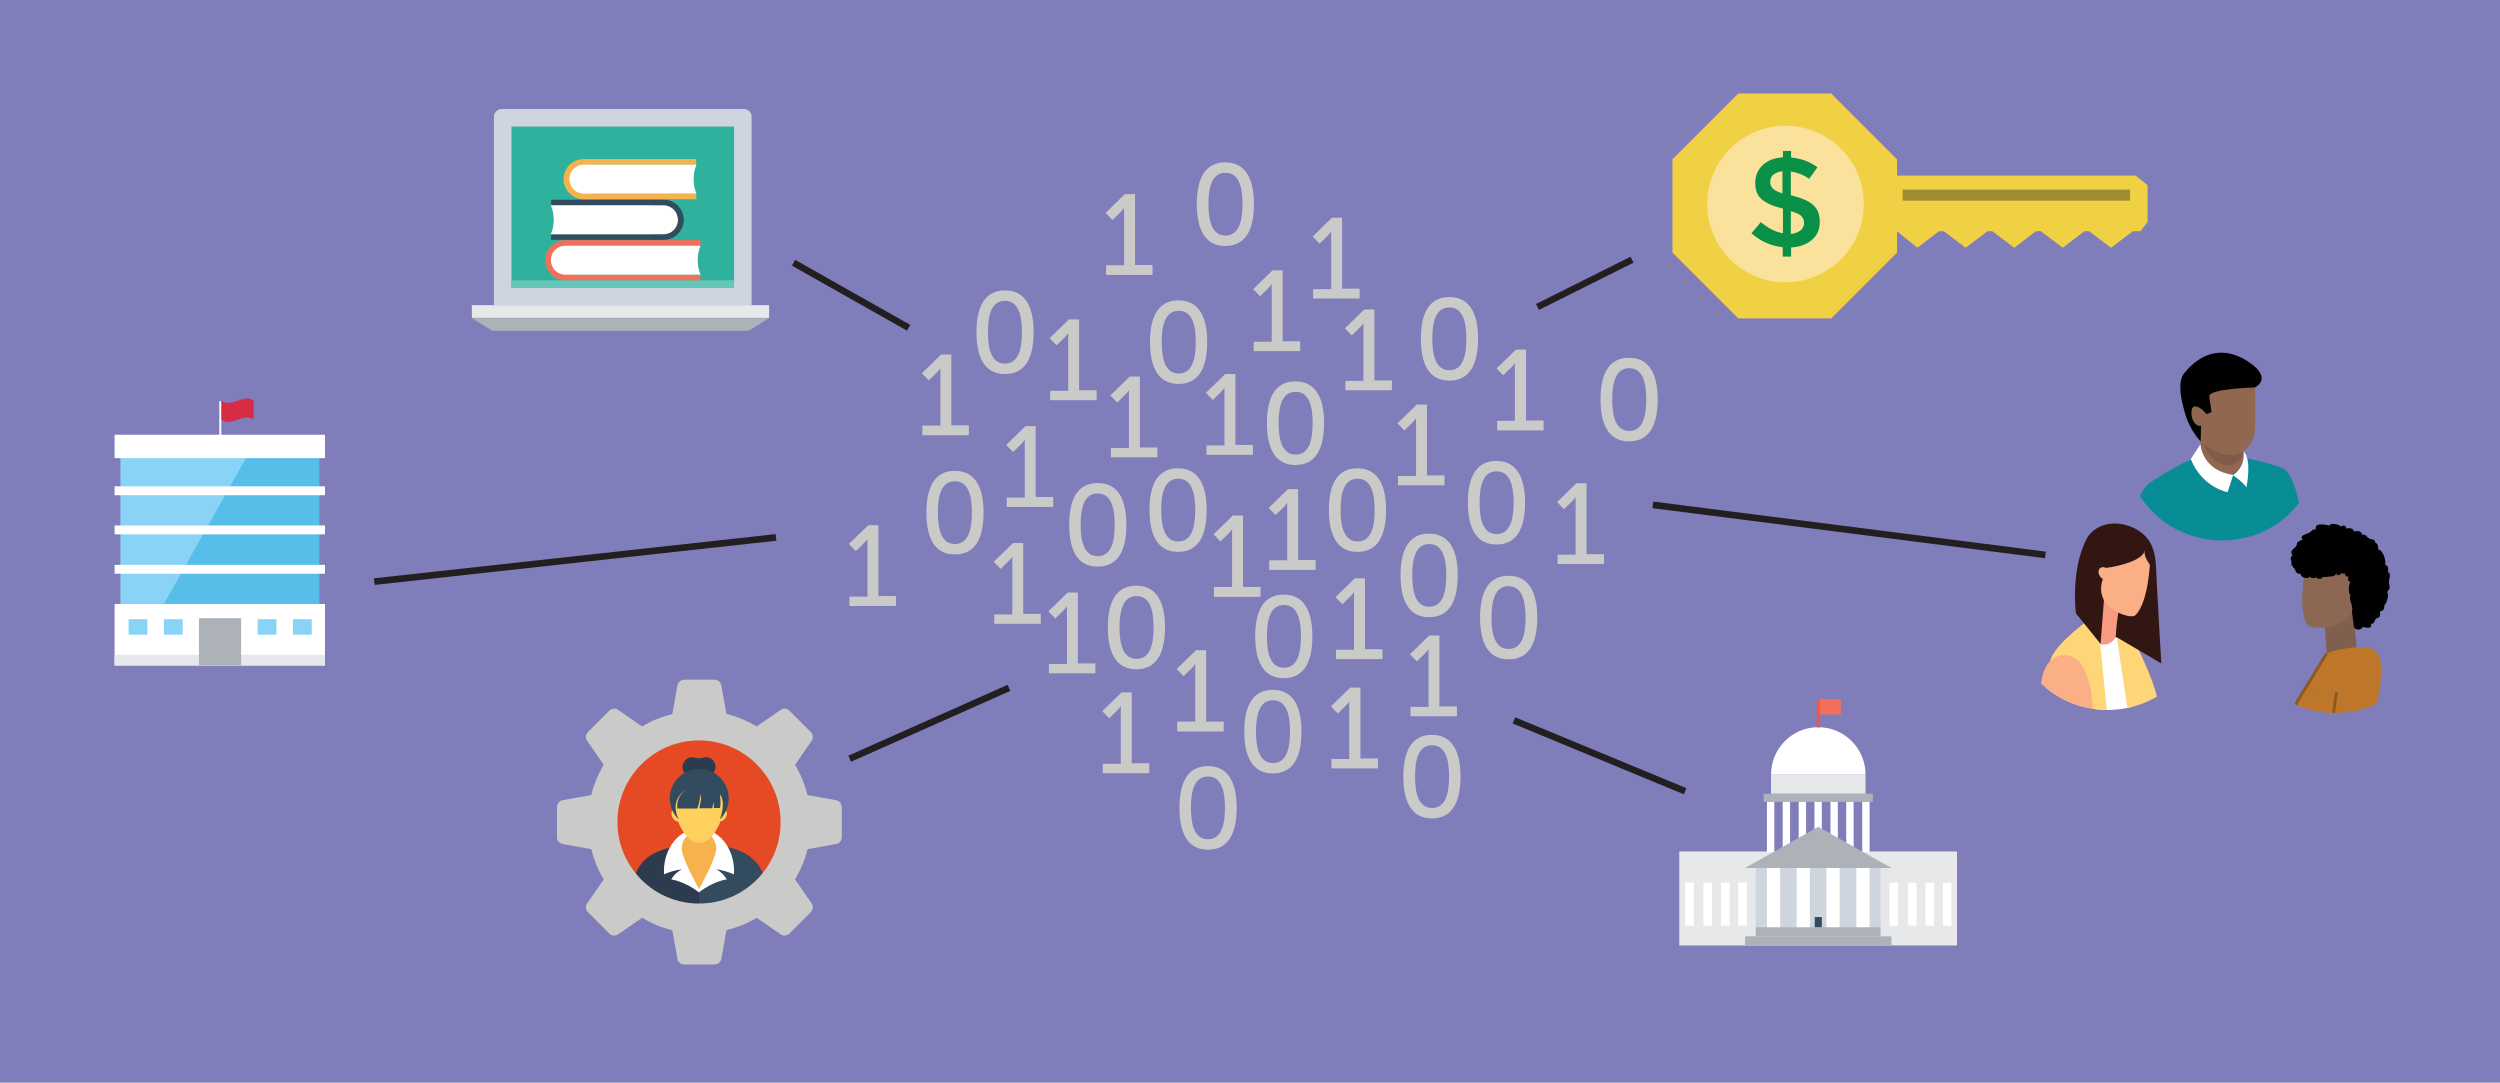 <svg enable-background="new 0 0 983.9 426.1" viewBox="0 0 983.9 426.1" xmlns="http://www.w3.org/2000/svg" xmlns:xlink="http://www.w3.org/1999/xlink"><clipPath id="a"><circle cx="874.5" cy="174.1" r="38.6"/></clipPath><clipPath id="b"><circle cx="829.5" cy="241" r="38.4"/></clipPath><clipPath id="c"><circle cx="919" cy="242.3" r="38.3"/></clipPath><path d="m0 0h983.9v426.1h-983.9z" fill="#807dbb"/><path d="m47.4 178.5h78.2v59.3h-78.2z" fill="#89d4f6"/><path d="m97.8 178.5-33.3 59.2h61.1v-59.2z" fill="#57bee9"/><path d="m45.1 171.1h82.8v9.2h-82.8z" fill="#fff"/><path d="m45.1 191.4h82.8v3.5h-82.8z" fill="#fff"/><path d="m45.1 206.8h82.8v3.5h-82.8z" fill="#fff"/><path d="m45.1 222.3h82.8v3.5h-82.8z" fill="#fff"/><path d="m45.1 237.7h82.8v24.2h-82.8z" fill="#fff"/><path d="m45.1 257.7h82.8v4.2h-82.8z" fill="#e6e8ea"/><path d="m78.3 243.3h16.6v18.6h-16.6z" fill="#acb2b8"/><path d="m115.3 243.7h7.4v6.1h-7.4z" fill="#89d4f6"/><path d="m101.4 243.7h7.4v6.1h-7.4z" fill="#89d4f6"/><path d="m64.5 243.7h7.4v6.1h-7.4z" fill="#89d4f6"/><path d="m50.6 243.7h7.4v6.1h-7.4z" fill="#89d4f6"/><path d="m86.7 172.4v-14.5" fill="none" stroke="#fff" stroke-miterlimit="10" stroke-width=".762"/><path d="m99.8 165.2c-4.2-3.1-8.4 3.1-12.6 0 0-2.5 0-5 0-7.5 4.2 3.1 8.4-3.1 12.6 0z" fill="#d72c44"/><path d="m194.4 45.9v74.2h101.4v-74.2c0-1.7-1.4-3-3-3h-95.4c-1.6 0-3 1.4-3 3z" fill="#cfd5df"/><path d="m201.3 49.8h87.6v63.4h-87.6z" fill="#2fb29d"/><path d="m201.3 110.3h87.6v2.9h-87.6z" fill="#66c6b7"/><path d="m185.7 120.1h117v5h-117z" fill="#e6e8ea"/><path d="m294.6 130.2h-100.8l-8.1-5h117z" fill="#acb2b8"/><path d="m227.9 108.1c-3.2 0-5.7-2.6-5.7-5.7 0-3.2 2.5-5.7 5.7-5.7h47.8v-2.2h-53.2c-4.4 0-7.9 3.6-7.9 7.9 0 4.4 3.6 7.9 7.9 7.9h53.2v-2.2c-10.5 0-37.3 0-47.8 0z" fill="#f36f5b"/><path d="m222.5 108.1c-3.2 0-5.7-2.6-5.7-5.7 0-3.2 2.5-5.7 5.7-5.7h53.2c-1.5 3.7-1.5 7.8 0 11.4-12.3 0-40.9 0-53.2 0z" fill="#fff"/><path d="m255.8 80.8c3.2 0 5.7 2.6 5.7 5.7 0 3.2-2.5 5.7-5.7 5.7-10.5 0-28.4 0-38.9 0v2.2h44.3c4.4 0 7.9-3.6 7.9-7.9 0-4.4-3.6-7.9-7.9-7.9h-44.3v2.2z" fill="#334b5e"/><path d="m261.1 80.8c3.2 0 5.7 2.6 5.7 5.7 0 3.2-2.5 5.7-5.7 5.7-12.3 0-32 0-44.3 0 1.5-3.7 1.5-7.8 0-11.4z" fill="#fff"/><path d="m235.1 64.8c-3.2 0-5.7 2.6-5.7 5.7 0 3.2 2.5 5.7 5.7 5.7h38.9v2.2h-44.3c-4.4 0-7.9-3.6-7.9-7.9 0-4.4 3.6-7.9 7.9-7.9h44.3v2.2c-10.5 0-28.4 0-38.9 0z" fill="#f6b34d"/><path d="m229.8 64.8c-3.2 0-5.7 2.6-5.7 5.7 0 3.2 2.5 5.7 5.7 5.7h44.3c-1.5-3.7-1.5-7.8 0-11.4-12.4 0-32.1 0-44.3 0z" fill="#fff"/><path d="m660.9 335.1h109.3v37h-109.3z" fill="#e6e8ea"/><path d="m691 341.6h49.1v23.3h-49.1z" fill="#cfd5df"/><path d="m697 304.9c0-10.3 8.3-18.7 18.6-18.7s18.6 8.4 18.6 18.7" fill="#fff"/><path d="m715 275.1h1.2v11.2h-1.2z" fill="#f15841"/><path d="m716.2 275.1h8.3v6.1h-8.3z" fill="#f36f5b"/><path d="m697 304.9h37.2v7.5h-37.2z" fill="#e6e8ea"/><path d="m694.1 312.4h43v3.2h-43z" fill="#acb2b8"/><path d="m695.4 315.6h2.9v19.7h-2.9z" fill="#fff"/><path d="m732.9 315.6h2.9v19.7h-2.9z" fill="#fff"/><path d="m726.6 315.6h2.9v19.7h-2.9z" fill="#fff"/><path d="m720.4 315.6h2.9v19.7h-2.9z" fill="#fff"/><path d="m714.1 315.6h2.9v19.7h-2.9z" fill="#fff"/><path d="m707.9 315.6h2.9v19.7h-2.9z" fill="#fff"/><path d="m701.6 315.6h2.9v19.7h-2.9z" fill="#fff"/><path d="m715.6 325.4-28.8 16.2h57.6z" fill="#acb2b8"/><path d="m686.8 368.5h57.6v3.6h-57.6z" fill="#acb2b8"/><path d="m691 364.9h49.1v3.6h-49.1z" fill="#acb2b8"/><g fill="#fff"><path d="m695.4 341.6h5.2v23.3h-5.2z"/><path d="m707.1 341.6h5.2v23.3h-5.2z"/><path d="m718.8 341.6h5.2v23.3h-5.2z"/><path d="m730.6 341.6h5.2v23.3h-5.2z"/><path d="m663.2 347.4h3.4v16.9h-3.4z"/><path d="m670.4 347.4h3.4v16.9h-3.4z"/><path d="m677.3 347.4h3.4v16.9h-3.4z"/><path d="m684.1 347.4h3.4v16.9h-3.4z"/><path d="m743.6 347.4h3.4v16.9h-3.4z"/><path d="m750.9 347.4h3.4v16.9h-3.4z"/><path d="m757.8 347.4h3.4v16.9h-3.4z"/><path d="m764.6 347.4h3.4v16.9h-3.4z"/></g><path d="m714.2 360.9h2.8v4h-2.8z" fill="#334b5e"/><path d="m840.5 69.1h-93.9v-6.4l-25.9-25.9h-36.6l-25.9 25.9v36.7l25.9 25.9h36.6l25.9-25.9v-8.4l8 6.5 8.5-6.5h1.9l8.6 6.5 8.6-6.5h1.9l8.6 6.5 8.6-6.5h1.9l8.6 6.5 8.5-6.5h1.9l8.6 6.5 8.6-6.5h3l2.8-3.6v-14.5z" fill="#f0d143"/><path d="m838.3 76.8h-89.5" fill="none" stroke="#9f8d34" stroke-miterlimit="10" stroke-width="4.367"/><circle cx="702.7" cy="80.3" fill="#fae29c" r="30.8"/><path d="m701.6 101v-3.7c-4.6-.5-8.7-2.3-12.3-5.5l3.7-4.4c2.8 2.4 5.7 3.9 8.7 4.4v-9.7c-3.8-.9-6.5-2.1-8.3-3.6s-2.6-3.6-2.6-6.5 1-5.2 3-7.1c2-1.8 4.6-2.8 7.9-3v-2.5h3.2v2.6c3.7.3 7.1 1.5 10.4 3.8l-3.3 4.6c-2.2-1.6-4.6-2.5-7.2-2.9v9.4h.2c3.8.9 6.7 2.1 8.5 3.7 1.8 1.5 2.7 3.8 2.7 6.7s-1 5.3-3.1 7.1-4.8 2.8-8.2 3v3.6zm-3.6-32.3c-.9.7-1.3 1.7-1.3 2.8s.3 2 1 2.7 1.9 1.3 3.8 1.9v-8.7c-1.4.1-2.6.6-3.5 1.3zm10.6 22c.9-.8 1.4-1.7 1.4-2.9s-.4-2.1-1.1-2.8-2.1-1.3-4.1-1.9v9c1.6-.2 2.8-.7 3.8-1.4z" fill="#0b9147"/><circle cx="275.4" cy="324.5" fill="#e54a25" r="35.8"/><path d="m277.9 298c-.4 0-.8.1-1.2.2-1 .3-2.1.3-3.1 0-.4-.1-.8-.2-1.2-.2-2 0-3.7 1.7-3.8 3.7-.1 2.1 1.7 3.9 3.8 3.9 1.1 0 2-.5 2.7-1.2.7.7 1.7 1.2 2.7 1.2 2.1 0 3.8-1.8 3.8-3.9 0-2-1.7-3.7-3.7-3.7z" fill="#2c3b4e"/><path d="m301.1 347.2c-5.8 6.8-14.2 11.3-23.7 12-.4 0-.8 0-1.3.1-.3 0-.6 0-.9 0s-.6 0-.9 0c-.4 0-.9 0-1.3-.1-9.5-.6-17.9-5.1-23.7-12 1.1-7 5.7-11 12.2-13 1.1-.4 2.3-.6 3.5-.9.2 0 .5-.1.8-.1.7-.1 1.5-.2 2.3-.3.2 0 .3 0 .5-.1 2.1-.2 4.4-.4 6.7-.4s4.6.1 6.7.3c.2 0 .3 0 .5.1.8.1 1.5.2 2.3.3 8.5 1.6 15 5.7 16.3 14.1z" fill="#2c3b4e"/><path d="m284.6 333.1c-.7-.1-1.5-.2-2.3-.3-.2 0-.3 0-.5-.1-2.1-.2-4.4-.3-6.7-.3v26.8h.9c.4 0 .9 0 1.3-.1 9.5-.6 17.9-5.1 23.7-12-1.2-8.3-7.7-12.4-16.4-14z" fill="#334b5e"/><path d="m276.1 339.3h-1.9l-.8-1.8h3.5z" fill="#2c3b4e"/><path d="m288.9 342.8c0-9.2-6.2-16.7-13.8-16.7s-13.8 7.5-13.8 16.7v1.3c2-.9 4.4-1.6 7.1-2-1.4.7-3.1 2-4.2 4 0 0 5.2.7 10.9 5.1 5.7-4.5 10.9-5.1 10.9-5.1-1.1-2-2.8-3.3-4.1-4 2.6.4 4.9 1.1 6.9 2 .1-.4.1-.8.1-1.3z" fill="#fff"/><path d="m278.7 326.6-.4-5.1h-6.3l-.4 5.1c-.1.9-.5 1.8-1.2 2.4-1.3 1.2-2.1 3-2.1 5 0 3.8 6.8 15.9 6.8 15.9s6.8-12.1 6.8-15.9c0-2-.8-3.7-2.1-5-.6-.6-1.1-1.5-1.1-2.4z" fill="#f6b34d"/><path d="m280.9 326c-1.6 2.5-3.6 4.3-5.7 4.3-2.2 0-4.1-1.7-5.7-4.3.7-4.1.7-7.4.7-7.4h10c-.1-.1 0 3.2.7 7.4z" fill="#f6b34d"/><path d="m285.7 319c-.1-.1-.2-.2-.3-.3-.1 0-.1 0-.2-.1-.7-.2-1.7.5-2.2 1.6 0 .1-.1.2-.1.3-.3.8-.3 1.6 0 2.1.1.2.3.4.5.5.3.1.7.1 1-.1.5-.3 1-.8 1.4-1.5.2-.4.3-.9.3-1.3s-.2-.9-.4-1.2z" fill="#ffd05d"/><path d="m264.6 321.6c.6 1.2 1.6 1.9 2.4 1.6s.9-1.6.4-2.8c-.6-1.2-1.6-1.9-2.4-1.6s-1 1.5-.4 2.8z" fill="#ffd05d"/><path d="m285.2 315c0 7.2-4.5 16.7-10 16.7s-10-9.5-10-16.7 4.5-9.4 10-9.4 10 2.2 10 9.4z" fill="#ffd05d"/><path d="m283.3 312.6s.6 3.8 0 5.4h-2.4v-2.6l-.6 2.7h-5.1s1.1-4.1.5-5.5c0 0-.6 5.3-1.5 5.6h-7.6s-1-4.4 3.5-7.4c-.2.1-6.9 3.6-3 11.7-2.1-2.1-3.5-5-3.5-8.3 0-6.4 5.2-11.6 11.6-11.6s11.6 5.2 11.6 11.6c0 3.2-1.3 6.2-3.5 8.3.1-.1 2.6-6.8 0-9.9z" fill="#334b5e"/><g fill="#cacac9"><path d="m329 314.9-11.2-2c-1.1-4.3-2.7-8.3-4.9-11.9l6.5-9.4c.8-1.1.6-2.6-.3-3.5l-8.4-8.4c-.9-.9-2.4-1.1-3.5-.3l-9.4 6.5c-3.7-2.2-7.7-3.9-11.9-4.9l-2-11.2c-.2-1.3-1.4-2.3-2.7-2.3h-11.9c-1.3 0-2.5 1-2.7 2.3l-2 11.2c-4.3 1.1-8.3 2.7-11.9 4.9l-9.4-6.5c-1.1-.8-2.6-.6-3.5.3l-8.4 8.4c-.9.9-1.1 2.4-.3 3.5l6.5 9.4c-2.2 3.7-3.9 7.7-4.9 11.9l-11.2 2c-1.3.2-2.3 1.4-2.3 2.7v11.9c0 1.3 1 2.5 2.3 2.7l11.2 2c1.1 4.3 2.7 8.3 4.9 11.9l-6.5 9.4c-.8 1.1-.6 2.6.3 3.5l8.4 8.4c.9.9 2.4 1.1 3.5.3l9.4-6.5c3.7 2.2 7.7 3.9 11.9 4.9l2 11.2c.2 1.3 1.4 2.3 2.7 2.3h11.9c1.3 0 2.5-1 2.7-2.3l2-11.2c4.3-1.1 8.3-2.7 11.9-4.9l9.4 6.5c1.1.8 2.6.6 3.5-.3l8.4-8.4c.9-.9 1.1-2.4.3-3.5l-6.5-9.4c2.2-3.7 3.9-7.7 4.9-11.9l11.2-2c1.3-.2 2.3-1.4 2.3-2.7v-11.9c-.1-1.4-1-2.5-2.3-2.7zm-53.9 40.7c-17.7 0-32.1-14.4-32.1-32.1s14.4-32.1 32.1-32.1 32.1 14.4 32.1 32.1c.1 17.7-14.3 32.1-32.1 32.1z"/><path d="m463.4 284h7v-20.6c0-1 0-2 0-2h-.1s-.4.7-1.5 1.8l-3 2.9-2.7-2.8 7.6-7.4h4v28.1h6.9v3.9h-18.3v-3.9z"/><path d="m524 298.7h7v-20.6c0-1 0-2 0-2s-.4.7-1.5 1.8l-3 2.9-2.7-2.8 7.6-7.4h4v27.9h6.9v3.9h-18.3z"/><path d="m525.9 255.7h7v-20.6c0-1 0-2 0-2h-.1s-.4.7-1.5 1.8l-3 2.9-2.7-2.8 7.6-7.4h4v27.9h6.9v3.9h-18.3v-3.7z"/><path d="m550.3 187.3h7v-20.6c0-1 0-2 0-2h-.1s-.4.7-1.5 1.8l-3 2.9-2.7-2.8 7.6-7.4h4v27.9h6.9v3.9h-18.3v-3.7z"/><path d="m613.1 218.3h7v-20.6c0-1 0-2 0-2h-.1s-.4.7-1.5 1.8l-3 2.9-2.7-2.8 7.6-7.4h4v27.9h6.9v3.9h-18.3v-3.7z"/><path d="m412.9 261.3h7v-20.6c0-1 0-2 0-2h-.1s-.4.7-1.5 1.8l-3 2.9-2.7-2.8 7.6-7.4h4v27.9h6.9v3.9h-18.3v-3.7z"/><path d="m391.4 241.8h7v-20.6c0-1 0-2 0-2h-.1s-.4.7-1.5 1.8l-3 2.9-2.7-2.8 7.6-7.4h4v27.9h6.9v3.9h-18.3v-3.7z"/><path d="m334.4 234.8h7v-20.6c0-1 0-2 0-2h-.1s-.4.7-1.5 1.8l-3 2.9-2.7-2.8 7.6-7.4h4v27.9h6.9v3.9h-18.3v-3.7z"/><path d="m437.3 176.3h7v-20.6c0-1 0-2 0-2h-.1s-.4.7-1.5 1.8l-3 2.9-2.7-2.8 7.6-7.4h4v27.9h6.9v3.9h-18.3v-3.7z"/><path d="m413.4 153.8h7v-20.6c0-1 0-2 0-2h-.1s-.4.7-1.5 1.8l-3 2.9-2.7-2.8 7.6-7.4h4v27.9h6.9v3.9h-18.3v-3.7z"/><path d="m499.6 220.5h7v-20.5c0-1 0-2 0-2h-.1s-.4.7-1.5 1.8l-3 2.9-2.7-2.8 7.6-7.4h4v27.9h6.9v3.9h-18.3v-3.8z"/><path d="m589.2 165.6h7v-20.6c0-1 0-2 0-2h-.1s-.4.7-1.5 1.8l-3 2.9-2.6-2.7 7.6-7.4h4v27.9h6.9v3.9h-18.3z"/><path d="m555.2 278.2h7v-20.6c0-1 0-2 0-2h-.1s-.4.7-1.5 1.8l-3 2.9-2.7-2.8 7.6-7.4h4v27.9h6.9v3.9h-18.3v-3.7z"/><path d="m434.1 300.6h7v-20.6c0-1 0-2 0-2h-.1s-.4.7-1.5 1.8l-3 2.9-2.7-2.8 7.6-7.4h4v27.9h6.9v3.9h-18.3v-3.7z"/><path d="m477.9 231h7v-20.6c0-1 0-2 0-2h-.1s-.4.7-1.5 1.8l-3 2.9-2.7-2.8 7.6-7.4h4v28.1h6.9v3.9h-18.3v-3.9z"/><path d="m529.6 149.9h7v-20.6c0-1 0-2 0-2h-.1s-.4.7-1.5 1.8l-3 2.9-2.7-2.8 7.6-7.4h4v27.9h6.9v3.9h-18.3v-3.7z"/><path d="m396.3 195.8h7v-20.6c0-1 0-2 0-2h-.1s-.4.7-1.5 1.8l-3 2.9-2.7-2.8 7.6-7.4h4v27.9h6.9v3.9h-18.3v-3.7z"/><path d="m363.1 167.5h7v-20.5c0-1 0-2 0-2h-.1s-.4.7-1.5 1.8l-3 2.9-2.7-2.8 7.6-7.4h4v27.9h6.9v3.9h-18.3v-3.8z"/><path d="m474.9 175.3h7v-20.6c0-1 0-2 0-2h-.1s-.4.7-1.5 1.8l-3 2.9-2.7-2.8 7.6-7.4h4v27.9h6.9v3.9h-18.3v-3.7z"/><path d="m493.5 134.5h7v-20.6c0-1 0-2 0-2h-.1s-.4.7-1.5 1.8l-3 2.9-2.7-2.8 7.6-7.4h4v27.9h6.9v3.9h-18.3v-3.7z"/><path d="m435.4 104.4h7v-20.5c0-1 0-2 0-2h-.1s-.4.7-1.5 1.8l-3 2.9-2.7-2.8 7.6-7.4h4v27.9h6.9v3.9h-18.3v-3.8z"/><path d="m516.9 113.8h7v-20.6c0-1 0-2 0-2h-.1s-.4.7-1.5 1.8l-3 2.9-2.7-2.8 7.6-7.4h4v27.9h6.9v3.9h-18.3v-3.7z"/><path d="m494 250.4c0-9.1 2.7-16.4 11.2-16.4s11.3 7.3 11.3 16.4c0 9.2-2.7 16.5-11.3 16.5-8.4 0-11.2-7.3-11.2-16.5zm18 0c0-6.9-1.5-12.3-6.7-12.3s-6.7 5.4-6.7 12.3 1.5 12.4 6.7 12.4 6.7-5.4 6.7-12.4z"/><path d="m552.3 305.6c0-9.1 2.7-16.4 11.2-16.4s11.3 7.3 11.3 16.4c0 9.2-2.7 16.5-11.3 16.5-8.4 0-11.2-7.3-11.2-16.5zm18 0c0-6.9-1.5-12.3-6.7-12.3s-6.7 5.4-6.7 12.3 1.5 12.4 6.7 12.4 6.7-5.5 6.7-12.4z"/><path d="m551.2 226.4c0-9.1 2.7-16.4 11.2-16.4s11.3 7.3 11.3 16.4c0 9.2-2.7 16.5-11.3 16.5-8.4 0-11.2-7.3-11.2-16.5zm18 0c0-6.9-1.5-12.3-6.7-12.3s-6.7 5.4-6.7 12.3 1.5 12.4 6.7 12.4 6.7-5.5 6.7-12.4z"/><path d="m577.7 197.8c0-9.1 2.7-16.4 11.2-16.4s11.3 7.3 11.3 16.4c0 9.2-2.7 16.5-11.3 16.5-8.4 0-11.2-7.3-11.2-16.5zm18 0c0-6.9-1.5-12.3-6.7-12.3s-6.7 5.4-6.7 12.3 1.5 12.4 6.7 12.4 6.7-5.5 6.7-12.4z"/><path d="m629.9 157.2c0-9.1 2.7-16.4 11.2-16.4s11.3 7.3 11.3 16.4c0 9.2-2.7 16.5-11.3 16.5-8.4 0-11.2-7.3-11.2-16.5zm18 0c0-6.9-1.5-12.3-6.7-12.3s-6.7 5.4-6.7 12.3 1.5 12.4 6.7 12.4 6.7-5.4 6.7-12.4z"/><path d="m420.8 206.5c0-9.1 2.7-16.4 11.2-16.4s11.3 7.3 11.3 16.4c0 9.2-2.7 16.5-11.3 16.5-8.5 0-11.2-7.3-11.2-16.5zm17.9 0c0-6.9-1.5-12.3-6.7-12.3s-6.7 5.4-6.7 12.3 1.5 12.4 6.7 12.4 6.7-5.5 6.7-12.4z"/><path d="m452.4 200.7c0-9.1 2.7-16.4 11.2-16.4s11.3 7.3 11.3 16.4c0 9.2-2.7 16.5-11.3 16.5-8.4 0-11.2-7.3-11.2-16.5zm18 0c0-6.9-1.5-12.3-6.7-12.3s-6.7 5.4-6.7 12.3 1.5 12.4 6.7 12.4 6.7-5.4 6.7-12.4z"/><path d="m364.6 201.7c0-9.1 2.7-16.4 11.2-16.4s11.3 7.3 11.3 16.4c0 9.2-2.7 16.5-11.3 16.5-8.5 0-11.2-7.3-11.2-16.5zm17.9 0c0-6.9-1.5-12.3-6.7-12.3s-6.7 5.4-6.7 12.3 1.5 12.4 6.7 12.4 6.7-5.5 6.7-12.4z"/><path d="m471 80.3c0-9.1 2.7-16.4 11.2-16.4s11.3 7.3 11.3 16.4c0 9.2-2.7 16.5-11.3 16.5-8.4 0-11.2-7.3-11.2-16.5zm18 0c0-6.9-1.5-12.3-6.7-12.3s-6.7 5.4-6.7 12.3 1.5 12.4 6.7 12.4 6.7-5.5 6.7-12.4z"/><path d="m498.6 166.5c0-9.1 2.7-16.4 11.2-16.4s11.3 7.3 11.3 16.4c0 9.2-2.7 16.5-11.3 16.5-8.4 0-11.2-7.3-11.2-16.5zm18 0c0-6.9-1.5-12.3-6.7-12.3s-6.7 5.4-6.7 12.3 1.5 12.4 6.7 12.4 6.7-5.4 6.7-12.4z"/><path d="m559.2 133.3c0-9.1 2.7-16.4 11.2-16.4s11.3 7.3 11.3 16.4c0 9.2-2.7 16.5-11.3 16.5-8.5 0-11.2-7.3-11.2-16.5zm17.9 0c0-6.9-1.5-12.3-6.7-12.3s-6.7 5.4-6.7 12.3 1.5 12.4 6.7 12.4 6.7-5.4 6.7-12.4z"/><path d="m523 200.7c0-9.1 2.7-16.4 11.2-16.4s11.3 7.3 11.3 16.4c0 9.2-2.7 16.5-11.3 16.5-8.4 0-11.2-7.3-11.2-16.5zm18 0c0-6.9-1.5-12.3-6.7-12.3s-6.7 5.4-6.7 12.3 1.5 12.4 6.7 12.4 6.7-5.4 6.7-12.4z"/><path d="m582.5 243c0-9.1 2.7-16.4 11.2-16.4s11.3 7.3 11.3 16.4c0 9.2-2.7 16.5-11.3 16.5-8.5 0-11.2-7.3-11.2-16.5zm17.9 0c0-6.9-1.5-12.3-6.7-12.3s-6.7 5.4-6.7 12.3 1.5 12.4 6.7 12.4c5.3 0 6.7-5.5 6.7-12.4z"/><path d="m452.6 134.6c0-9.1 2.7-16.4 11.2-16.4s11.3 7.3 11.3 16.4c0 9.2-2.7 16.5-11.3 16.5-8.4 0-11.2-7.3-11.2-16.5zm18 0c0-6.9-1.5-12.3-6.7-12.3s-6.7 5.4-6.7 12.3 1.5 12.4 6.7 12.4 6.7-5.5 6.7-12.4z"/><path d="m384.3 130.7c0-9.1 2.7-16.4 11.2-16.4s11.3 7.3 11.3 16.4c0 9.2-2.7 16.5-11.3 16.5-8.5 0-11.2-7.3-11.2-16.5zm17.9 0c0-6.9-1.5-12.3-6.7-12.3s-6.7 5.4-6.7 12.3 1.5 12.4 6.7 12.4 6.7-5.5 6.7-12.4z"/><path d="m436 246.9c0-9.1 2.7-16.4 11.2-16.4s11.3 7.3 11.3 16.4c0 9.2-2.7 16.5-11.3 16.5-8.4 0-11.2-7.3-11.2-16.5zm18 0c0-6.9-1.5-12.3-6.7-12.3s-6.7 5.4-6.7 12.3 1.5 12.4 6.7 12.4 6.7-5.4 6.7-12.4z"/><path d="m489.7 287.9c0-9.1 2.7-16.4 11.2-16.4s11.3 7.3 11.3 16.4c0 9.2-2.7 16.5-11.3 16.5-8.4 0-11.2-7.3-11.2-16.5zm18 0c0-6.9-1.5-12.3-6.7-12.3s-6.7 5.4-6.7 12.3 1.5 12.4 6.7 12.4 6.7-5.4 6.7-12.4z"/><path d="m464.2 317.9c0-9.1 2.7-16.4 11.2-16.4s11.3 7.3 11.3 16.4c0 9.2-2.7 16.5-11.3 16.5-8.5 0-11.2-7.3-11.2-16.5zm17.9 0c0-6.9-1.5-12.3-6.7-12.3s-6.7 5.4-6.7 12.3 1.5 12.4 6.7 12.4 6.7-5.5 6.7-12.4z"/></g><path d="m312.3 103.4 45.3 25.6" fill="none" stroke="#231f20" stroke-miterlimit="10" stroke-width="2.621"/><path d="m147.3 228.9 158.1-17.4" fill="none" stroke="#231f20" stroke-miterlimit="10" stroke-width="2.621"/><path d="m605.1 120.8 37.2-18.6" fill="none" stroke="#231f20" stroke-miterlimit="10" stroke-width="2.621"/><path d="m334.4 298.6 62.7-27.9" fill="none" stroke="#231f20" stroke-miterlimit="10" stroke-width="2.621"/><path d="m595.8 283.5 67.4 27.9" fill="none" stroke="#231f20" stroke-miterlimit="10" stroke-width="2.621"/><path d="m650.5 198.7 154.5 19.7" fill="none" stroke="#231f20" stroke-miterlimit="10" stroke-width="2.621"/><g clip-path="url(#a)"><path d="m909.4 243.5s-1.1-51.5-10.2-58.7c-4.6-3.6-19.3-1.7-19.3-1.7.4.3 15.3 67.4 15.3 67.4l23.3 28.9s5.9-3.5 10-5z" fill="#088d94"/><path d="m892.3 182.3c-14-3.3-18.6-5.8-26.7-2.8-10.3 3.8-20.1 11-20.1 11l5.6 20.2 3.5 30.1-2.4 25.5c17.8 14.4 47 .6 47 .6s-.2-22.4-.8-30.7c-.3-3.5.5-12.8.5-12.8 3.3-13.2 1.5-18.8 2.8-26.1.8-5.3 2.4-12.2-9.4-15z" fill="#088d94"/><path d="m854.9 220.5c-1.4-.9-.9-13.9-1.3-16.2-.8-4.4-2.7-7.5-5.2-11.2-.8-1.2-1.2-2.5-1.3-3.7-1.1.7-1.7 1.2-1.7 1.2l5.6 20.2 3.5 30.1-2.4 25.5c1.3 1.1 5.5 3.3 6.9 4-.1-8.5.5-14-.1-24.6-.4-6.5-2.6-14.2-4-25.3z" fill="#010101" opacity=".07"/><path d="m865.5 179.5c0 4.8 3.9 8.7 8.7 8.7s8.7-3.9 8.7-8.7v-14.3h-16.2z" fill="#926750"/><path d="m866.5 168.3c.2.8.3 1.6.3 2.5-.2 6.5 6.5 15.7 13.6 11.1 1.9-1.2 2.6-3.4 2.5-6.7 0 0 0 0 0-.1v-9.8h-16.2z" fill="#815a48"/><path d="m863.6 167.6c0 7.3 8.8 10.8 13.1 11.4 5.2.7 10.8-3.2 10.8-10.7v-18.7l-25.3 4.5z" fill="#926750"/><path d="m884.3 142c-10-6.3-18.7-2.6-24.7 4.9-2.9 3.7-.9 11.1 0 14.6 2 7.9 6.5 12.2 6.5 12.2l.3-12.7 2.1 2 1.9-.9s-.9-5.3-.9-6.2c.2-3 17.9-3.4 17.9-3.4s7.8-3.6-3.1-10.5z" fill="#010101"/><path d="m866.1 160.8c-1.3-.9-3.3-1.7-3.6 1-.4 3.2 1.7 6.7 4.3 5.6l.7-5.3c0-.1-.6-.7-1.4-1.3z" fill="#926750"/><path d="m866 174.8-3.8 5.9c4.6 11.3 14.5 13 14.5 13l2.2-6.8c-12.4-1.7-12.9-12.1-12.9-12.1z" fill="#fff"/><path d="m878.8 187s4.3 3 5.3 4.8c0 0 2.3-10.7-1.1-14.1 0-.1 1 5.9-4.2 9.3z" fill="#fff"/><path d="m851.8 188.4c-10.6-1-12.2 16.6-12.2 16.6l-4.6 34.4 2.7 42.7s1.2 2.3 9.1-1.4l2.5-38.8 8.6-33.3c-.1-.1.1-19.7-6.1-20.2z" fill="#088d94"/></g><g clip-path="url(#b)"><path d="m822.6 252 11.8-1.3 13 75.7-21.1 2.3z" fill="#fff"/><path d="m833.1 250.8 13.7 92.1 12.1-6.8s-7.6-16.8-9.6-41c-3.8-17.2 7.1-9.1-8.6-41.4-5-3.2-7.6-2.9-7.6-2.9z" fill="#ffd677"/><path d="m833.7 241.1-.7 8c-.3 3.5-4 5.6-7.2 4.1l-5.6-2.7 7.1-22z" fill="#f79b80"/><path d="m821.8 244.1s-11.2 8-14.3 14.3c-2.9 6.1-2.8 19.2-1.9 30.8 1.2 15.9-2 58.4-2 58.4l31.9-3.4-8.9-90.7z" fill="#ffd677"/><path d="m842.6 216.5c-7.4-1.1-13.6 7.1-13.6 7.1l-2.3 29.8-9.7-12s-2.3-17.4 4.5-29.9c5-7.6 16.4-6.8 22.7-.6 3.1 3 4.1 7.6 4.3 11.8.2 5.7 2.1 38.4 2.1 38.4l-17.9-10.5s0-3.3 1-9.5c1.7-10.6 13.9-23.9 8.9-24.6z" fill="#311612"/><path d="m826.8 223.4c1-.5 2.5 0 3.3 1.3s.6 2.7-.4 3.3c-1 .5-2.5 0-3.3-1.3s-.6-2.8.4-3.3z" fill="#faaf86"/><path d="m836.6 242.2c1.4.4 2.7.5 3.6.1 5.8-5.2 6.1-23.6 6.1-23.6l-5.5-4.8-9.7 3.2-3.7 11.4c-1 3-.5 6.4 1.4 8.9 2.1 2.3 4.8 4 7.8 4.8z" fill="#faaf86"/><path d="m844.2 215.9c.1 5.6-15.2 7.6-15.2 7.6l-1.6-7.4 8.4-5.9 7.5 3.5c0 .1.9 1.3.9 2.2z" fill="#311612"/><path d="m844 217c-.3 2.1 2.2 5.4 2.2 5.4l1-2.3-.2-1.9-1.4-1.4c-.1.1-1.3-1.9-1.6.2z" fill="#311612"/><path d="m810.7 258.1c-15.3 3.4-3.7 42.5 1.3 58.5 1.2 3.9 5.6 6 9.4 4.3 13-5.7 30.8-25.4 30.8-25.4l-3.5-3.6-25.4 8.9c0 .1 5.1-46.7-12.6-42.7z" fill="#faaf86"/></g><g clip-path="url(#c)"><path d="m959.1 472.8s2.9 1.5 2.9 4.2c0 2.6.4 8.7.4 8.7l-2.6.5-.9-5.6c-.1-.4-4.7 5.9-7.8 9l-11.5.2s-1.6-3.6 6.3-6.2c7.8-2.7 13.2-10.8 13.2-10.8z" fill="#02686a"/><path d="m949.8 426.8c0-1.9-.3-5.1-.7-7-1.3-6.7-4.1-11.8-5.8-14.4-2.8-1-5.5-2.4-8.4-3.5-3-1.2-6.3-2-10.2-2.9.1.4.3.8.4 1.2 16.9 44.5 26.3 64.7 27.8 69.5.2.7.4 1.5.4 2.2-.2 2.3-1.3 7.2-8.1 11.9 7.2 1.8 13.9-11 13.9-11s-9-30.6-9.3-46z" fill="#80604c"/><path d="m915 246.9.8 12.1 11.8-2.4-1.4-16.5z" fill="#80604c"/><path d="m912.3 247.1c-1.7-.1-3.3-.3-4.2-1.1-5-7.9.7-29.3.7-29.3l18.1 3.2.6 14.3c.2 3.8-1.5 7.5-4.5 9.9-3.2 2-6.9 3.1-10.7 3z" fill="#8c6854"/><path d="m923.9 477s2.5 2 2 4.4c-.5 2.5-1.1 8.3-1.1 8.3h-2.6l.1-5.4c0-.4-5.5 5.4-6.4 5.4h-13.5s-.9-3.7 7-4.8c8-1.1 14.5-7.9 14.5-7.9z" fill="#02686a"/><path d="m930.8 431.1c.6-1.8 1.5-4.9 1.8-6.8 1.1-6.7 1.2-16.2.5-19.2-2.3-2-5.3-.5-7.6-2.5-2.4-2.2-5.2-4-8.6-6.2v1.2c.4 47.6 2.2 69.8 1.9 74.8 0 .8-2.3 10.6-10.3 12.7 6.1 4.2 15.3-8 15.3-8s2-31.5 7-46z" fill="#8c6854"/><path d="m915.7 257-11.3 18.5c-1.4 2.9-1.8 6.3-1 9.4l7.2 31.6c.4 1.8.6 3.7.7 5.6l1.7 82.9h36.2s-4.6-16.4-6.9-37.5 4.4-30.3 2.6-39.6c-1.1-5.4-4.3-12.3-8.9-18-2.4-3-3.7-6.7-3.8-10.6-.4-15.7 12-43-.8-44.5-7.1-.7-15.7 2.2-15.7 2.2z" fill="#be762a"/><path d="m915 303.9-.9 3c-.5 1.7-1.1 2.3-2.4 4.6-4 6.7-17.4 23-17.4 23l-10.9 6.2s.2 1.6 2.7 1.1c2.5-.4 4.3-1.8 4.3-1.8s.5 1.8-1.8 5.4c-1.7 2.7-7.1 7.3-3.4 8.1 3.4-1.5 7.5-4.1 7.5-4.1 1.9-1.1 3.3-2.9 3.6-5.1l1-5.8 23.1-18.9c2.6-2.1 4.5-4.9 5.5-8l.1-.2z" fill="#8c6854"/><path d="m852.3 285c-.5 0-2.4 0-5.6-2-2.9-1.8-7.7-7.3-8.7-3.6 1.5 3.4 2.8 7.6 2.8 7.6 1.1 2 4.6 3.4 6.9 3.8l7.5.4s2.7-2.7 2.8-2.8l-.8-1.4c-1.8-.3-3.4-1-4.9-2z" fill="#8c6854"/><path d="m926.3 312.1-11.9-8 4.6-31.7 1.1.1-4.5 31.1 10.1 6.8 7.4-25.3 1.1.3z" fill="#8b5924"/><path d="m912.1 295.4-13.8 7.2c-1.7.9-3.7 1.1-5.6.5l-38-12v-4.8l37.1 4.5 11.6-6.2z" fill="#8c6854"/><path d="m915 294-3.8-23.6-16.4 18.9 4.5 14.7 15.6-8.1c-.4-1.9 0-.1.1-1.9z" fill="#be762a"/><path d="m908.2 306.6c.4-.3.4-.3.9-.6l-5.2-21.2c-.7-3-.3-6.2 1-8.9l11.2-18.3c-.4-.3-.3-.2-.4-.5 0-.1-.5-.1-.6-.1l-11.3 18.4c-1.5 3.1-1.8 6.6-1.1 9.9" fill="#8b5924"/><path d="m850.4 285.6s-.2.1-.6.1c.2.4.5.8.7 1.3 1.4 1.1 2.7 2.2 4.1 3.3.6-.9 1.3-2.2 1.4-2.3l-7.4-9.1s-1.5.5-.7 2.8c.9 2.4 2.5 3.9 2.5 3.9z" fill="#8c6854"/><path d="m928.5 228.6c-1-1-2.9-.8-4.2.4s-1.6 2.9-.6 3.9 2.9.8 4.2-.4c1.4-1.2 1.6-3 .6-3.9z" fill="#8c6854"/><path d="m940.2 229.4c-.1-1.4 1.1-3.6-.5-4.4.4-1 .3-2.4-1-2.7.4-1.5-.8-5.9-2.7-6 0-1-.1-2.5-1.2-2.7 0-1.5-1.5-1.2-2.4-1.7-1.1-.6-1.2-1.8-2.8-1.4 0-1.6-2.2-1.7-3.3-1.3.1-1.4-2-1.5-3-1.2.2-1.6-1.5-1.1-2.5-.8.1-.3-.1-.4-.2-.5-.9-.3-3.3-1.1-3.7.1-.9-.1-6.4-1.5-5.4 1.5-1.5-.1-1.7.8-2.7 1.4-.7.4-4.3 1-2.5 2.7-.6.1-1.2.4-1.7.7-.9.7-.5 1.2-.9 1.8-.8 1.2-2.8 1.7-1.5 3.7-1.6 1.2.2 2.4-.5 3.7.2.1.3.2.5.2 0 .5.3 1 .8 1.1 0 .4.1.7.4.8 0 .8.8 1.5 1.6 1.4.2.1.3.1.5.2.1 1.5 2.8 2 3.7.9.3.9 1.6.7 2.3.3.7.9 2.2.8 2.8-.2.7.2 1.8 0 2.5-.1 1.3-.1 2 0 2.7-1.3-.1 1.3 1.7.8 2.1-.2.4.5 1 .6 1.5.2-.4.9.3 1.5 1.2 1.3-.4.8-.3 2 .8 2.2-.9.7-1 4.6 0 5.2-.7 1.5.2 2.5.4 3.7.1.6.2 1.1.3 1.5-.4 1.5.3 3.8.4 5.4.1.9 0 2 .7 2.5.8.7 2.6.4 2.9-.6 1.4 0 3.7 1.1 3.4-1.3 1.4 0 1.2-1.2 1.8-1.9.4-.5 1.1-.3 1.5-.9.3-.5.2-1.5.2-2.1 1.2-.1 1.9-1 1.6-2.2.2-.1.3-.3.4-.6.6-.7.9-1.7 1-2.7.2-.5.3-.9 0-1.4 0-.3-.1-.6-.1-.9 1.3-1.5.8-1.7.6-3.4z" fill="#010101"/></g></svg>